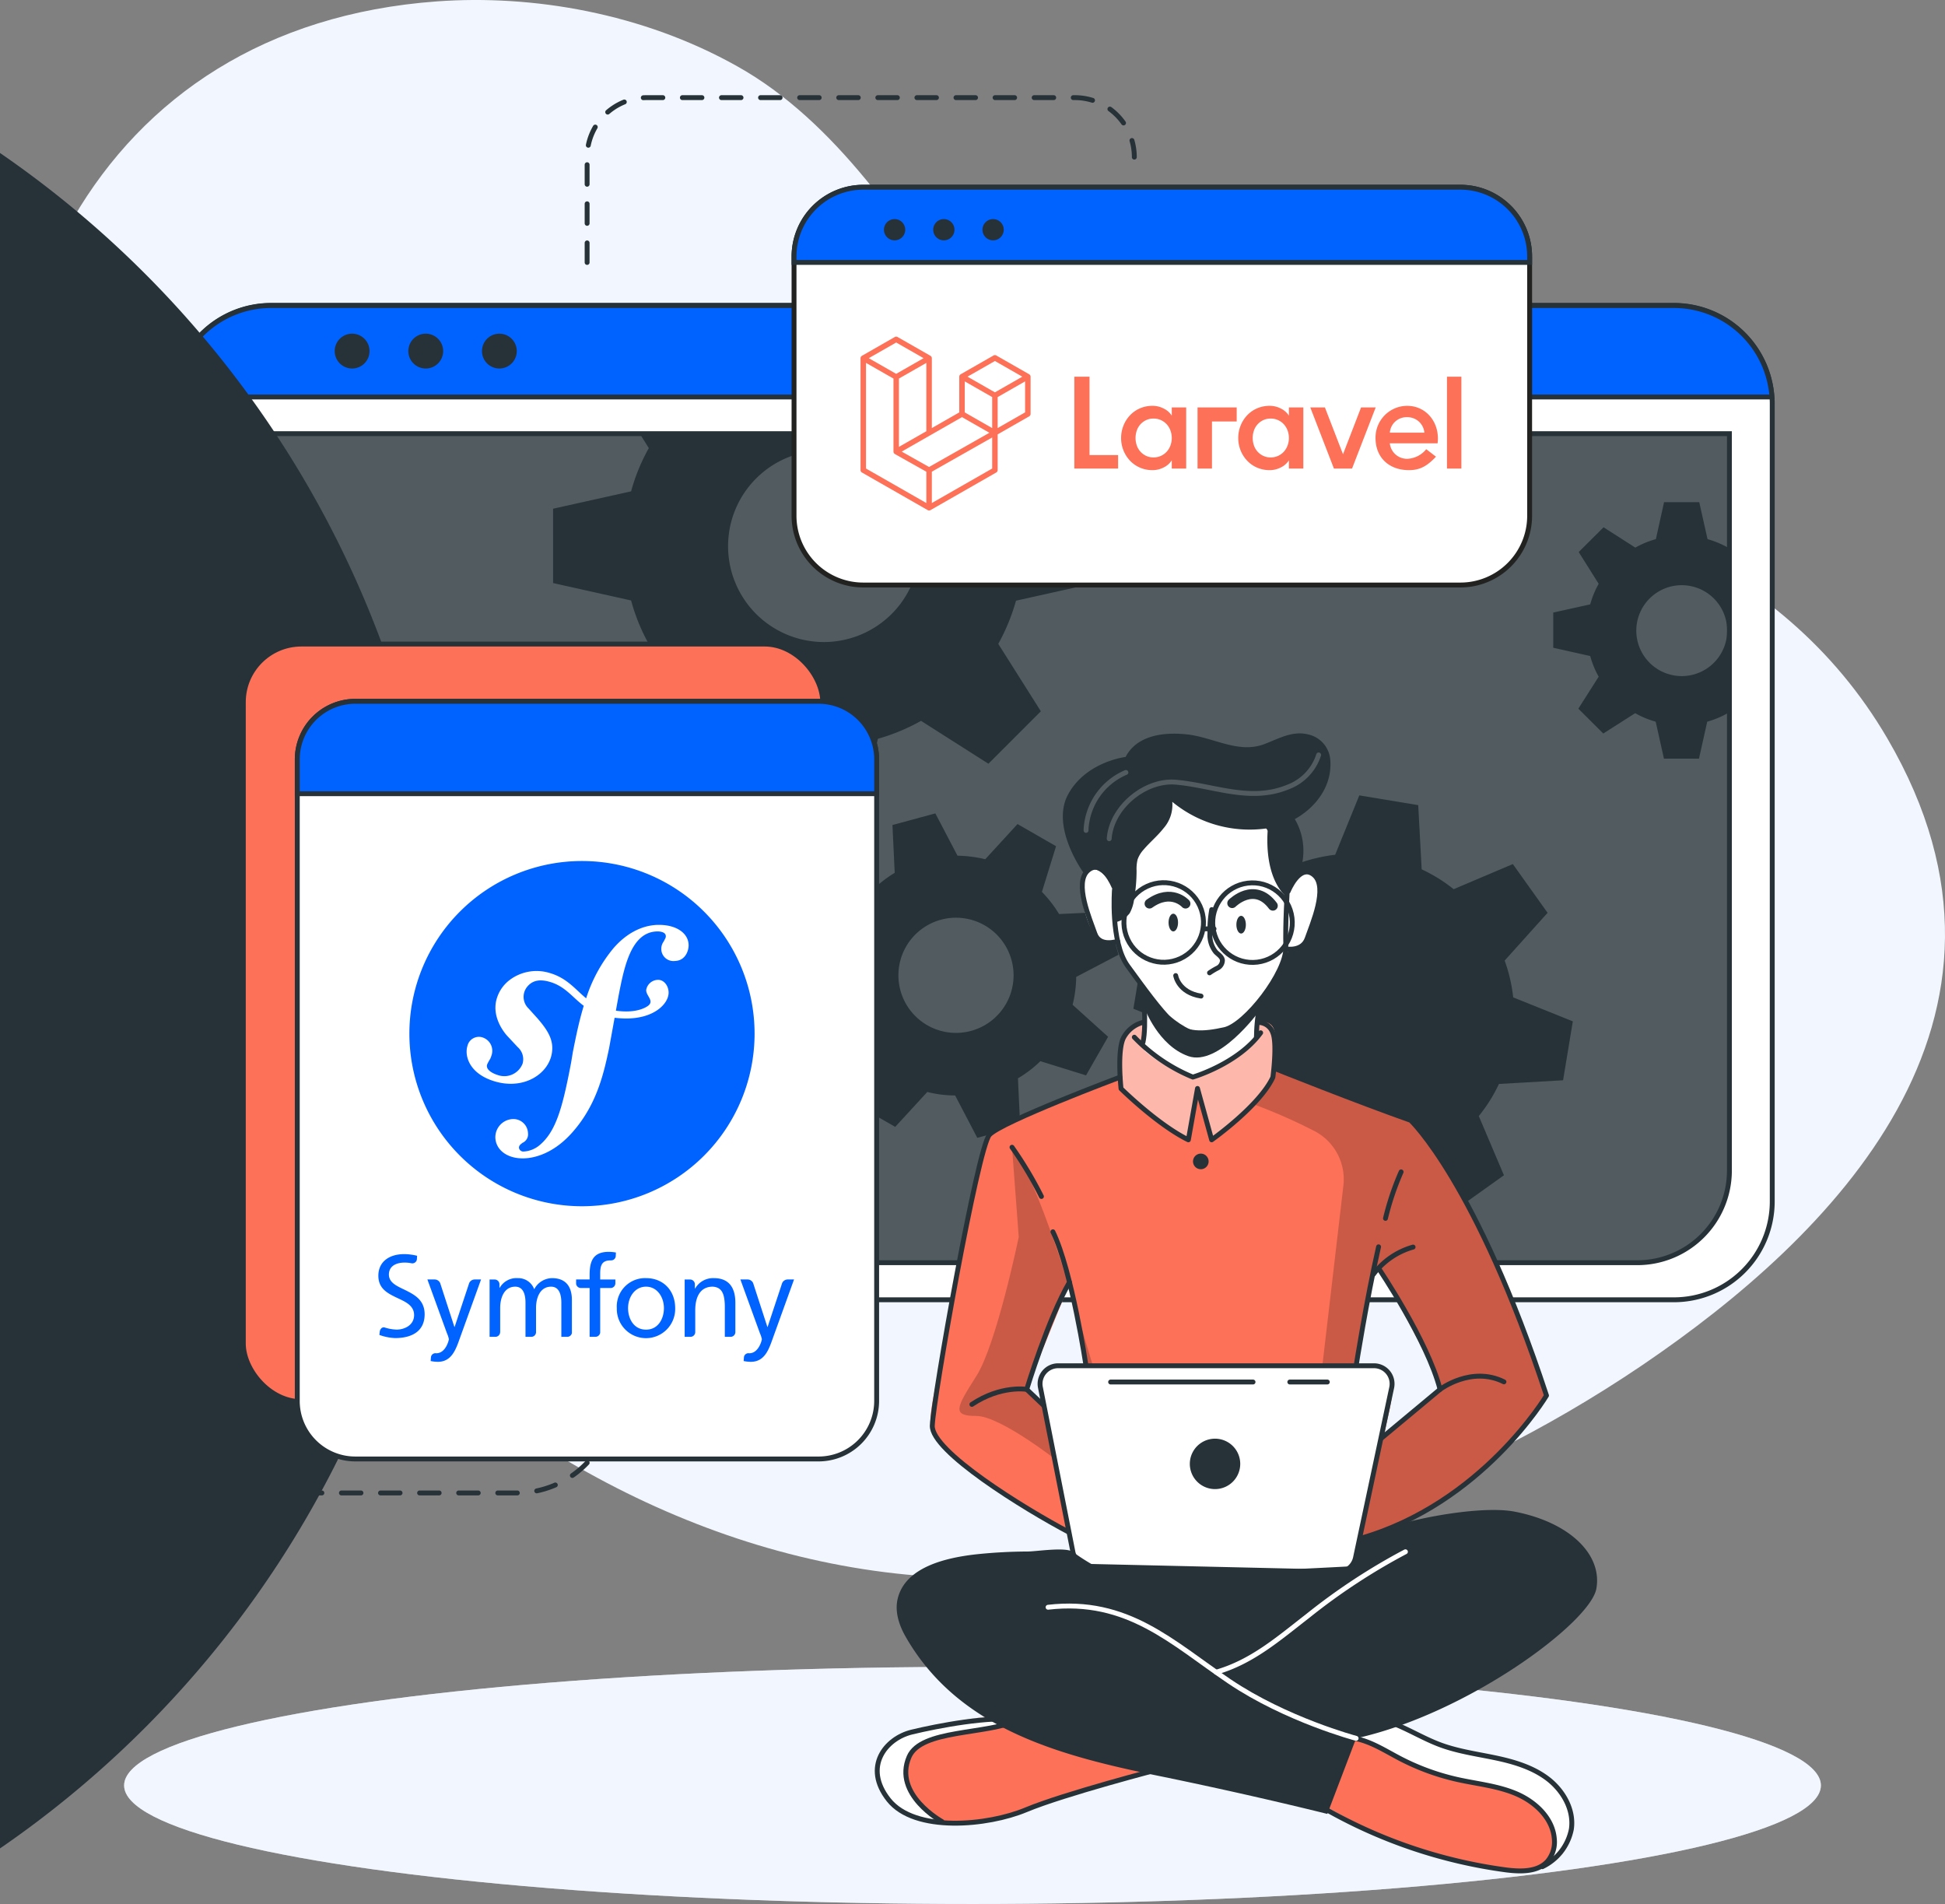 <svg xmlns="http://www.w3.org/2000/svg" xmlns:xlink="http://www.w3.org/1999/xlink" width="439.079" height="429.768" viewBox="0 0 439.079 429.768">
  <rect x="0" y="0" width="439.079" height="429.768" fill="#808080" stroke="none"/>
  <defs>
    <clipPath id="clip-path">
      <rect id="Rectangle_4456" data-name="Rectangle 4456" width="93.838" height="113.04" fill="none"/>
    </clipPath>
  </defs>
  <g id="Developer_activity-bro" data-name="Developer activity-bro" transform="translate(-30.46 -42.392)">
    <g id="freepik--background-simple--inject-386">
      <path id="Tracé_111405" data-name="Tracé 111405" d="M456.55,209.11c-48.74-83.48-180.95-53.75-207.95-94.35C234.77,94,219.3,69.87,196.86,57.34c-21.39-12-46.19-16.21-67.81-14.63C51.84,48.36,19.11,117.44,33.94,193.3,53.74,294.49,143.44,397.86,250,398.58c55.74.42,109-19.58,150.7-47.71l.93-.63C443.33,321.85,493.77,272.84,456.55,209.11Z" fill="#f2f7ff"/>
    </g>
    <g id="freepik--Lines--inject-386">
      <path id="Tracé_111407" data-name="Tracé 111407" d="M78.19,215.18H72.77a21.93,21.93,0,0,0-21.93,21.93V357.45a21.93,21.93,0,0,0,21.93,21.93h74.36a21.93,21.93,0,0,0,21.93-21.93h0" fill="none" stroke="#263238" stroke-linecap="round" stroke-linejoin="round" stroke-width="1.103" stroke-dasharray="4.412"/>
      <path id="Tracé_111408" data-name="Tracé 111408" d="M163,101.63V77.86a13.43,13.43,0,0,1,13.4-13.43h96.7a13.43,13.43,0,0,1,13.43,13.43h0" fill="none" stroke="#263238" stroke-linecap="round" stroke-linejoin="round" stroke-width="1.103" stroke-dasharray="4.412"/>
    </g>
    <g id="freepik--Shadow--inject-386">
      <ellipse id="Ellipse_379" data-name="Ellipse 379" cx="191.52" cy="26.76" rx="191.52" ry="26.76" transform="translate(58.48 418.64)" fill="#f2f7ff"/>
      <ellipse id="Ellipse_380" data-name="Ellipse 380" cx="191.52" cy="26.76" rx="191.52" ry="26.76" transform="translate(58.48 418.64)" fill="#f2f7ff" opacity="0.5"/>
    </g>
    <g id="freepik--Window--inject-386">
      <path id="Tracé_111409" data-name="Tracé 111409" d="M430.54,133.52V313.58a22.2,22.2,0,0,1-22.19,22.2H91.65a22.2,22.2,0,0,1-22.19-22.2V133.52a11.861,11.861,0,0,1,.07-1.56,22.18,22.18,0,0,1,22.12-20.64h316.7A22.18,22.18,0,0,1,430.47,132,14.911,14.911,0,0,1,430.54,133.52Z" fill="#fff" stroke="#263238" stroke-linecap="round" stroke-linejoin="round" stroke-width="1.103"/>
      <path id="Tracé_111410" data-name="Tracé 111410" d="M80.26,140.28H420.87V306.61a20.8,20.8,0,0,1-20.8,20.8h-299a20.8,20.8,0,0,1-20.8-20.8V140.28Z" fill="#263238"/>
      <path id="Tracé_111411" data-name="Tracé 111411" d="M420.88,140.28V306.61a20.69,20.69,0,0,1-20.57,20.8H100.83a20.69,20.69,0,0,1-20.57-20.8V140.28Z" fill="#fff" opacity="0.2"/>
      <path id="Tracé_111412" data-name="Tracé 111412" d="M430.47,132H69.53a22.18,22.18,0,0,1,22.12-20.64h316.7A22.18,22.18,0,0,1,430.47,132Z" fill="#0062ff" stroke="#263238" stroke-miterlimit="10" stroke-width="1.103"/>
      <path id="Tracé_111413" data-name="Tracé 111413" d="M113.88,121.64a3.93,3.93,0,1,1-3.93-3.93,3.93,3.93,0,0,1,3.93,3.93Z" fill="#263238"/>
      <path id="Tracé_111414" data-name="Tracé 111414" d="M130.5,121.64a3.93,3.93,0,1,1-3.93-3.93,3.93,3.93,0,0,1,3.93,3.93Z" fill="#263238"/>
      <circle id="Ellipse_381" data-name="Ellipse 381" cx="3.93" cy="3.93" r="3.93" transform="translate(139.26 117.71)" fill="#263238"/>
      <path id="Tracé_111415" data-name="Tracé 111415" d="M420.87,140.28V306.61a20.8,20.8,0,0,1-20.8,20.8h-299a20.8,20.8,0,0,1-20.4-16.756v-.064a21,21,0,0,1-.38-4V140.28Z" fill="none" stroke="#263238" stroke-miterlimit="10" stroke-width="1.103"/>
      <path id="Tracé_111416" data-name="Tracé 111416" d="M420.55,166a20.942,20.942,0,0,0-4.62-1.91l-1.87-8.35h-7.94l-1.85,8.35a20.25,20.25,0,0,0-4.64,1.91l-7.17-4.59L386.85,167l4.51,7.17a20.349,20.349,0,0,0-1.91,4.64l-8.35,1.85v7.94l8.35,1.87a20,20,0,0,0,1.91,4.66l-4.59,7.22,5.62,5.61,7.21-4.59a20.391,20.391,0,0,0,4.63,1.92l1.86,8.34H414l1.86-8.34a20.78,20.78,0,0,0,4.62-1.92l.37.24V165.8Zm-10.44,29a10.26,10.26,0,1,1,10.26-10.25A10.26,10.26,0,0,1,410.11,195Z" fill="#263238"/>
      <path id="Tracé_111417" data-name="Tracé 111417" d="M277.45,174.05V157.31l-17.6-3.91a45.511,45.511,0,0,0-4-9.77l2.13-3.35h-83.1l2.05,3.26a43,43,0,0,0-4,9.76l-17.61,3.92V174l17.61,3.93a43.65,43.65,0,0,0,4,9.84l-9.67,15.21,11.85,11.84,15.2-9.68a44.379,44.379,0,0,0,9.77,4.05L208,226.74h16.7l3.94-17.59a44.64,44.64,0,0,0,9.74-4.05l15.21,9.68,11.84-11.84-9.61-15.21a45.871,45.871,0,0,0,4-9.75Zm-61,13.26a21.63,21.63,0,1,1,21.63-21.63,21.63,21.63,0,0,1-21.63,21.63Z" fill="#263238"/>
      <path id="Tracé_111418" data-name="Tracé 111418" d="M166.38,289l.71-13.29-13.77-3.88a37.209,37.209,0,0,0-2.82-7.9l8.32-11.68-8.92-9.89-12.46,7a36.509,36.509,0,0,0-7.59-3.63l-2.38-14.12L114.19,231l-3.84,13.81a35,35,0,0,0-7.9,2.8L90.78,239.3l-9.91,8.91,7.06,12.47a35,35,0,0,0-3.64,7.58l-4,.66v18l2.92.82A34.6,34.6,0,0,0,86,295.65l-5.74,8.05.38,6.89v.06l5.93,6.57,12.48-7.05a34.661,34.661,0,0,0,7.61,3.67L109,327.4h0l.11.57,13.28.7.35-1.27h0l3.49-12.53a35.53,35.53,0,0,0,7.94-2.8l11.65,8.3,9.9-8.9-7-12.48a34.53,34.53,0,0,0,3.59-7.57Zm-35.27-20.75a232.216,232.216,0,1,0,0,.04Z" fill="#263238"/>
      <path id="Tracé_111419" data-name="Tracé 111419" d="M272.6,269.19a27.25,27.25,0,0,0,.81-6.29l9.55-5-2.64-9.69-10.78.5a27.271,27.271,0,0,0-3.87-5l3.19-10.31-8.7-5-7.28,7.94a28.8,28.8,0,0,0-6.27-.8l-5-9.55-9.68,2.63.51,10.79a27.24,27.24,0,0,0-5,3.87l-10.32-3.19-5,8.69,8,7.27a26,26,0,0,0-.79,6.27l-9.57,5L212.4,277l10.8-.51a25.391,25.391,0,0,0,3.85,5l-3.21,10.26,8.71,5,7.24-7.88a26.119,26.119,0,0,0,6.29.79l5,9.56,9.68-2.63-.43-9.22-.07-1.58a26.408,26.408,0,0,0,5.06-3.87l10.31,3.2,4.26-7.44.72-1.26Zm-22.87,5.88a13,13,0,1,1,9.1-15.9A13,13,0,0,1,249.73,275.07Z" fill="#263238"/>
      <path id="Tracé_111420" data-name="Tracé 111420" d="M383.32,286.23l2.2-13.3-13.46-5.41a35.268,35.268,0,0,0-1.93-8.3l9.69-10.79-7.84-11-13.36,5.67a35.38,35.38,0,0,0-7.22-4.48l-.78-14.49-13.3-2.2-5.45,13.4a37.151,37.151,0,0,0-8.27,1.95l-10.82-9.69-10.95,7.84,5.68,13.35a36.24,36.24,0,0,0-4.05,6.29c-.15.31-.31.62-.45.93l-14.48.8-2.21,13.28,2.18.88,11.28,4.55a35.18,35.18,0,0,0,1.93,8.26L292,294.63l7.85,11,13.35-5.7a35.06,35.06,0,0,0,7.21,4.52l.75,14.42,13.29,2.2,5.44-13.3a35.131,35.131,0,0,0,8.28-1.94l10.8,9.69,11-7.85-5.68-13.36a34.777,34.777,0,0,0,4.55-7.25Zm-37.3-.6a12.476,12.476,0,1,0-.02,0Z" fill="#263238"/>
    </g>
    <g id="freepik--Graphics--inject-386">
      <rect id="Rectangle_2507" data-name="Rectangle 2507" width="130.8" height="171.01" rx="13.11" transform="translate(85.39 187.77)" fill="#fc7157" stroke="#263238" stroke-miterlimit="10" stroke-width="1.103"/>
      <path id="Tracé_111421" data-name="Tracé 111421" d="M228.36,213.8V358.59a13.11,13.11,0,0,1-13.11,13.12H110.67a13.11,13.11,0,0,1-13.1-13.12V213.8a13.11,13.11,0,0,1,13.1-13.11H215.25a13.11,13.11,0,0,1,13.11,13.11Z" fill="#fff" stroke="#263238" stroke-linecap="round" stroke-linejoin="round" stroke-width="1.103"/>
      <path id="Tracé_111422" data-name="Tracé 111422" d="M228.36,213.8v7.75H97.57V213.8a13.11,13.11,0,0,1,13.1-13.11H215.25a13.11,13.11,0,0,1,13.11,13.11Z" fill="#0062ff" stroke="#263238" stroke-miterlimit="10" stroke-width="1.103"/>
      <path id="Tracé_111423" data-name="Tracé 111423" d="M375.77,100.29v58.52a15.63,15.63,0,0,1-15.64,15.63H225.35a15.63,15.63,0,0,1-15.64-15.63V100.29a15.65,15.65,0,0,1,15.64-15.64H360.13a15.64,15.64,0,0,1,15.64,15.64Z" fill="#fff" stroke="#222221" stroke-miterlimit="10" stroke-width="1.103"/>
      <path id="Tracé_111424" data-name="Tracé 111424" d="M375.77,100.29v1.34H209.71v-1.34a15.65,15.65,0,0,1,15.64-15.64H360.13a15.64,15.64,0,0,1,15.64,15.64Z" fill="#0062ff" stroke="#263238" stroke-miterlimit="10" stroke-width="1.103"/>
      <path id="Tracé_111425" data-name="Tracé 111425" d="M234.11,95.94a2.4,2.4,0,1,1,0-3.39A2.4,2.4,0,0,1,234.11,95.94Z" fill="#263238"/>
      <path id="Tracé_111426" data-name="Tracé 111426" d="M245.23,95.94a2.4,2.4,0,1,1,0-3.39A2.4,2.4,0,0,1,245.23,95.94Z" fill="#263238"/>
      <path id="Tracé_111427" data-name="Tracé 111427" d="M256.35,95.94a2.4,2.4,0,1,1,0-3.39A2.4,2.4,0,0,1,256.35,95.94Z" fill="#263238"/>
      <path id="Logo.min" d="M51.7,9.039V26.731h6.447v3.052h-9.88V9.039Zm18.564,8.8V15.974h3.253V29.782H70.264V27.915a4.47,4.47,0,0,1-1.866,1.63,5.477,5.477,0,0,1-2.432.592,7.116,7.116,0,0,1-2.9-.577,6.771,6.771,0,0,1-2.254-1.585,7.4,7.4,0,0,1-1.985-5.1,7.455,7.455,0,0,1,.523-2.771,7.331,7.331,0,0,1,1.462-2.325,6.777,6.777,0,0,1,2.254-1.586,7.1,7.1,0,0,1,2.9-.578,5.475,5.475,0,0,1,2.433.594,4.484,4.484,0,0,1,1.866,1.629Zm-.3,6.727a4.919,4.919,0,0,0,0-3.379,4.277,4.277,0,0,0-.835-1.392,4.044,4.044,0,0,0-1.3-.948,3.945,3.945,0,0,0-1.687-.355,3.842,3.842,0,0,0-1.672.355,4.023,4.023,0,0,0-2.1,2.341,5.169,5.169,0,0,0,0,3.378,4.021,4.021,0,0,0,2.1,2.342,3.831,3.831,0,0,0,1.672.355,3.943,3.943,0,0,0,1.687-.355,4.035,4.035,0,0,0,1.3-.948A4.273,4.273,0,0,0,69.966,24.566Zm6.119,5.215V15.973H84.92v3.178H79.338V29.782ZM96.709,17.84V15.974h3.253V29.782H96.708V27.915a4.475,4.475,0,0,1-1.866,1.63,5.477,5.477,0,0,1-2.432.592,7.114,7.114,0,0,1-2.9-.577,6.771,6.771,0,0,1-2.254-1.585,7.4,7.4,0,0,1-1.985-5.1,7.44,7.44,0,0,1,.523-2.771,7.331,7.331,0,0,1,1.462-2.325,6.777,6.777,0,0,1,2.254-1.586,7.1,7.1,0,0,1,2.9-.578,5.475,5.475,0,0,1,2.433.594,4.488,4.488,0,0,1,1.866,1.629Zm-.3,6.727a4.931,4.931,0,0,0,0-3.379,4.277,4.277,0,0,0-.836-1.392,4.044,4.044,0,0,0-1.3-.948,3.939,3.939,0,0,0-1.686-.355,3.842,3.842,0,0,0-1.672.355,4.028,4.028,0,0,0-2.1,2.341,5.168,5.168,0,0,0,0,3.378,4.026,4.026,0,0,0,2.1,2.342,3.831,3.831,0,0,0,1.672.355,3.937,3.937,0,0,0,1.686-.355,4.035,4.035,0,0,0,1.3-.948,4.274,4.274,0,0,0,.836-1.393ZM113,15.973h3.3l-5.34,13.809h-4.088l-5.34-13.809h3.3l4.089,10.574Zm10.39-.355c4.43,0,7.451,3.9,6.883,8.459H119.485a3.9,3.9,0,0,0,4.088,3.494,5.811,5.811,0,0,0,4.134-2.163l2.2,1.688c-1.965,2.083-3.574,3.04-6.093,3.04-4.5,0-7.553-2.828-7.553-7.26A7.172,7.172,0,0,1,123.394,15.618Zm-3.9,6.059h7.8a3.828,3.828,0,0,0-3.921-3.494A3.772,3.772,0,0,0,119.494,21.678Zm12.9,8.1V9.039h3.254V29.782ZM38.368,8.877a.617.617,0,0,1,.022.16v8.422a.614.614,0,0,1-.311.533l-7.119,4.07v8.067a.614.614,0,0,1-.311.532l-14.86,8.5a.625.625,0,0,1-.108.045c-.015,0-.028.013-.042.017a.626.626,0,0,1-.318,0c-.017,0-.032-.014-.049-.02a.553.553,0,0,1-.1-.042L.31,30.663A.614.614,0,0,1,0,30.129V4.862A.617.617,0,0,1,.022,4.7.518.518,0,0,1,.043,4.65a.7.7,0,0,1,.04-.1A.588.588,0,0,1,.125,4.5.643.643,0,0,1,.18,4.428a.6.6,0,0,1,.061-.046A.654.654,0,0,1,.309,4.33h0L7.741.082a.625.625,0,0,1,.617,0l7.431,4.247h0c.025.015.045.035.068.052a.592.592,0,0,1,.06.046.711.711,0,0,1,.056.072.577.577,0,0,1,.042.055.7.7,0,0,1,.04.1c.006.017.016.033.022.052a.617.617,0,0,1,.021.16V20.644l6.193-3.54V9.037a.617.617,0,0,1,.021-.16c.005-.019.015-.034.022-.052a.608.608,0,0,1,.039-.1.485.485,0,0,1,.042-.054.572.572,0,0,1,.056-.072.592.592,0,0,1,.06-.046A.557.557,0,0,1,22.6,8.5h0l7.431-4.247a.623.623,0,0,1,.618,0L38.079,8.5h0a.817.817,0,0,1,.069.052c.019.015.042.029.06.046a.609.609,0,0,1,.055.072.577.577,0,0,1,.042.055.611.611,0,0,1,.04.1.43.43,0,0,1,.022.052ZM37.151,17.1v-7l-2.6,1.486L30.96,13.64v7l6.191-3.54Zm-7.43,12.67V22.765l-3.534,2L16.1,30.485v7.074l13.623-7.787ZM1.238,5.925V29.774L14.86,37.561V30.488l-7.116-4,0,0h0a.6.6,0,0,1-.066-.051.7.7,0,0,1-.059-.045l0,0a.588.588,0,0,1-.051-.065.559.559,0,0,1-.046-.059v0a.492.492,0,0,1-.032-.077.418.418,0,0,1-.029-.069h0a.592.592,0,0,1-.013-.09.682.682,0,0,1-.009-.069V9.464L3.84,7.412Zm6.811-4.6L1.86,4.863,8.049,8.4l6.19-3.538L8.049,1.324Zm3.22,22.08,3.591-2.052V5.925l-2.6,1.486L8.668,9.465V24.89ZM30.34,5.5l-6.19,3.537,6.19,3.538,6.189-3.538L30.34,5.5Zm-.619,8.14-3.592-2.053-2.6-1.486v7l3.591,2.053,2.6,1.486v-7ZM15.479,29.422l9.079-5.146L29.1,21.7,22.91,18.169,15.789,22.24,9.3,25.95Z" transform="translate(224.721 118.377)" fill="#fc7157" fill-rule="evenodd"/>
      <g id="Groupe_2995" data-name="Groupe 2995" transform="translate(115.871 236.74)">
        <g id="Groupe_2994" data-name="Groupe 2994" transform="translate(0.001)" clip-path="url(#clip-path)">
          <path id="Tracé_123862" data-name="Tracé 123862" d="M88.01,38.962A38.963,38.963,0,1,1,49.045,0,38.965,38.965,0,0,1,88.01,38.962" transform="translate(-3.078 0)" fill="#0062ff"/>
          <path id="Tracé_123863" data-name="Tracé 123863" d="M71.76,20.747c-3.958.135-7.413,2.32-9.986,5.336a33.666,33.666,0,0,0-6.108,11.24c-2.441-2-4.323-4.593-8.243-5.72a10.074,10.074,0,0,0-9.133,1.667A8.185,8.185,0,0,0,35.5,37.341c-1.176,3.82,1.235,7.222,2.33,8.442l2.395,2.565a3.634,3.634,0,0,1,1.1,3.7A4.419,4.419,0,0,1,35.7,54.636c-1.13-.347-2.753-1.188-2.39-2.371A10.343,10.343,0,0,1,34,51a5.886,5.886,0,0,0,.3-.792,3.168,3.168,0,0,0-1.786-3.969,2.657,2.657,0,0,0-3.649,1.845c-.679,2.205.377,6.207,6.03,7.949,6.624,2.039,12.226-1.569,13.021-6.271.5-2.946-.83-5.136-3.266-7.949l-1.986-2.2a3.621,3.621,0,0,1-.371-4.823c1.05-1.328,2.546-1.894,5-1.228,3.578.971,5.171,3.452,7.831,5.454-1.1,3.6-1.815,7.219-2.464,10.462l-.4,2.419c-1.9,9.97-3.353,15.448-7.125,18.591A6.114,6.114,0,0,1,41.649,71.9a1,1,0,0,1-1.15-.824c-.019-.6.488-.878.825-1.148a2.088,2.088,0,0,0,1.214-2.193,3.305,3.305,0,0,0-3.551-3.154,4.116,4.116,0,0,0-3.819,4.176c.091,2.756,2.659,4.82,6.531,4.69,2.069-.07,6.693-.912,11.246-6.326,5.3-6.208,6.786-13.323,7.9-18.53l1.246-6.876c.689.083,1.43.139,2.235.158,6.6.14,9.9-3.279,9.954-5.767.034-1.506-.987-2.989-2.417-2.953a2.753,2.753,0,0,0-2.613,2.123c-.3,1.386,2.1,2.639.222,3.858-1.334.863-3.725,1.47-7.093.978l.612-3.385c1.25-6.418,2.791-14.312,8.639-14.5.428-.02,1.986.019,2.022,1.051.009.342-.076.433-.479,1.22a2.784,2.784,0,0,0-.545,1.74,2.743,2.743,0,0,0,3.106,2.652c2.412-.081,3.1-2.429,3.065-3.636-.1-2.837-3.089-4.63-7.043-4.5" transform="translate(-8.756 -6.331)" fill="#fff"/>
          <path id="Tracé_123864" data-name="Tracé 123864" d="M84.085,135.517c3.935,0,6.576,2.844,6.576,6.778a6.591,6.591,0,1,1-13.177,0,6.392,6.392,0,0,1,6.6-6.778m0,11.629c2.792,0,4.036-2.539,4.036-4.851,0-2.461-1.5-4.849-4.036-4.849-2.563,0-4.061,2.387-4.061,4.849,0,2.312,1.243,4.851,4.061,4.851" transform="translate(-23.652 -41.367)" fill="#0062ff"/>
          <path id="Tracé_123865" data-name="Tracé 123865" d="M73.121,134.116v-.9H69.693v-1.23c0-1.752.254-3.074,2.31-3.074.039,0,.079,0,.118,0,0,0,0-.006.009-.006a1.032,1.032,0,0,0,1.076-.993l.042-.782a9.7,9.7,0,0,0-1.6-.154c-3.528,0-4.341,2.057-4.341,5.207v1.027H64.26v1.005a1.08,1.08,0,0,0,1.068.923l.008,0h1.972v11.019h1.319a1.081,1.081,0,0,0,1.066-.935V135.146H72.08a1.078,1.078,0,0,0,1.041-1.03" transform="translate(-19.615 -38.761)" fill="#0062ff"/>
          <path id="Tracé_123866" data-name="Tracé 123866" d="M26.582,135.954s-.007,0-.013,0a1.381,1.381,0,0,0-1.2.813l-3.285,9.9h-.051l-3.212-9.895a1.379,1.379,0,0,0-1.205-.818s-.007,0-.013,0H15.938L20.33,148.04a7.139,7.139,0,0,1,.458,1.371c0,.254-.711,3.2-2.845,3.2-.053,0-.106-.006-.158-.01a1.006,1.006,0,0,0-1.047.935l-.065.826a7.869,7.869,0,0,0,1.626.178c3.147,0,4.087-2.87,4.976-5.357l4.774-13.229Z" transform="translate(-4.865 -41.5)" fill="#0062ff"/>
          <path id="Tracé_123867" data-name="Tracé 123867" d="M6.545,136.07c-1.972-1.008-4.128-1.694-4.166-3.722.006-2.157,1.986-2.722,3.513-2.719h.016a7.667,7.667,0,0,1,1.71.179c.008,0,.006-.008.014-.008a1.029,1.029,0,0,0,1.071-.927l.044-.783a12.6,12.6,0,0,0-2.955-.374c-3.319.02-5.782,1.69-5.79,4.875,0,2.786,1.882,3.865,3.9,4.843,1.981.951,4.149,1.738,4.168,4.036-.012,2.4-2.325,3.283-3.92,3.286a9.821,9.821,0,0,1-2.8-.505c-.534-.088-.973.384-1.042,1.009l-.072.7a11.807,11.807,0,0,0,3.584.709h.015c3.716-.027,6.6-1.509,6.616-5.357-.006-2.97-1.9-4.216-3.905-5.238" transform="translate(0 -38.985)" fill="#0062ff"/>
          <path id="Tracé_123868" data-name="Tracé 123868" d="M53.675,148.77h0a1.081,1.081,0,0,0,1.054-.844v-7.456c0-2.819-1.192-4.951-4.5-4.951a4.616,4.616,0,0,0-4.01,2.514,3.826,3.826,0,0,0-3.681-2.514,4.371,4.371,0,0,0-4.112,2.183h-.052v-.8a1.084,1.084,0,0,0-1.082-1.072s-.007,0-.01,0H36.147V148.77h1.3a1.082,1.082,0,0,0,1.083-1.082.083.083,0,0,1,.009-.033v-5.408c0-2.412.964-4.8,3.4-4.8,1.929,0,2.312,2.006,2.312,3.606v7.718H45.56a1.077,1.077,0,0,0,1.072-.984v-5.539c0-2.412.965-4.8,3.4-4.8,1.929,0,2.311,2.006,2.311,3.606v7.718Z" transform="translate(-11.034 -41.367)" fill="#0062ff"/>
          <path id="Tracé_123869" data-name="Tracé 123869" d="M109.9,148.77h0a1.08,1.08,0,0,0,1.078-1.032v-6.658c0-3.478-1.5-5.561-4.851-5.561a4.654,4.654,0,0,0-4.239,2.362h-.051v-.967l0,0a1.083,1.083,0,0,0-1.081-1.085c-.006,0-.008,0-.013,0H99.533V148.77h1.315a1.08,1.08,0,0,0,1.073-1v-4.995c0-3.147,1.22-5.331,3.935-5.331,2.083.128,2.741,1.6,2.741,4.621v6.7Z" transform="translate(-30.383 -41.367)" fill="#0062ff"/>
          <path id="Tracé_123870" data-name="Tracé 123870" d="M128.277,135.954s-.006,0-.013,0a1.381,1.381,0,0,0-1.2.813l-3.283,9.9h-.053l-3.212-9.895a1.381,1.381,0,0,0-1.206-.818s-.007,0-.011,0h-1.663l4.392,12.086a7.247,7.247,0,0,1,.459,1.371c0,.254-.712,3.2-2.846,3.2-.053,0-.106-.006-.158-.01a1.007,1.007,0,0,0-1.046.935l-.064.826a7.864,7.864,0,0,0,1.624.178c3.149,0,4.089-2.87,4.977-5.357l4.774-13.229Z" transform="translate(-35.908 -41.5)" fill="#0062ff"/>
        </g>
      </g>
    </g>
    <g id="freepik--Character--inject-386">
      <path id="Tracé_111430" data-name="Tracé 111430" d="M296.86,440.47s-29,8.31-33.05,9.75c-3.68,1.3-13.66,4.8-21.15,3.71a15.894,15.894,0,0,1-2.14-.46c-7.59-2.26-11-4.37-12-9.14s2.78-8.29,6.42-10.54,23.38-4.6,23.38-4.6l4.77,1.4h0Z" fill="#fc7157"/>
      <path id="Tracé_111431" data-name="Tracé 111431" d="M242.66,453.93a15.894,15.894,0,0,1-2.14-.46c-7.59-2.26-11-4.37-12-9.14s2.78-8.29,6.42-10.54,23.38-4.6,23.38-4.6l4.77,1.4c-4.32,2-20.4,3.09-23.91,5.11s-5.2,5.82-3.13,11C237.16,449.4,240.12,452.05,242.66,453.93Z" fill="#fff"/>
      <path id="Tracé_111432" data-name="Tracé 111432" d="M292.5,441.65s-21.78,5.64-30.42,9.25-25.11,5.19-31-2.25-.68-13.86,5.19-15.29,17.74-3.68,24.22-2.77" fill="none" stroke="#263238" stroke-linecap="round" stroke-linejoin="round" stroke-width="1.103"/>
      <path id="Tracé_111433" data-name="Tracé 111433" d="M243.09,453.54s-11.08-6.08-7.4-14.6c2.72-6.28,17.5-4.92,24.82-8.35" fill="none" stroke="#263238" stroke-linecap="round" stroke-linejoin="round" stroke-width="1.103"/>
      <path id="Tracé_111434" data-name="Tracé 111434" d="M385.19,455.28c-.3,3-1.35,5.81-4.35,7.58-2,1.18-4.84,1.88-8.91,1.84-10.17-.13-29.29-7.4-29.29-7.4l-17.9-9.9,9.31-14.73,2.55-4,6.58,1.48s5.45,3.09,10.93,5.55,18.79,3,23.48,6.77S385.7,450.34,385.19,455.28Z" fill="#fc7157"/>
      <path id="Tracé_111435" data-name="Tracé 111435" d="M385.19,455.28c-.3,3-1.35,5.81-4.35,7.58a13.39,13.39,0,0,0-.5-8.94c-2-4.49-8.51-8.45-17.07-9.11s-15.11-4.66-18.54-6.45c-2.68-1.39-8.33-4.43-10.68-5.69l2.55-4,6.58,1.48s5.45,3.09,10.93,5.55,18.79,3,23.48,6.77S385.7,450.34,385.19,455.28Z" fill="#fff"/>
      <path id="Tracé_111436" data-name="Tracé 111436" d="M328.71,450.18a112.86,112.86,0,0,0,41.9,14.31c3.26.39,7.05.45,9.23-2a6.82,6.82,0,0,0,1.5-5.11c-.39-4.6-4.26-8.24-8.5-10.07s-8.91-2.25-13.42-3.26a53.381,53.381,0,0,1-12.9-4.72c-3.24-1.69-6.37-3.74-9.94-4.5s-7.82.16-9.73,3.28" fill="none" stroke="#263238" stroke-linecap="round" stroke-linejoin="round" stroke-width="1.103"/>
      <path id="Tracé_111437" data-name="Tracé 111437" d="M378.64,463.74a11.92,11.92,0,0,0,6.55-8.46c.65-4.33-1.82-8.69-5.29-11.35s-7.82-3.92-12.11-4.81S359.11,437.63,355,436c-6.27-2.46-12.46-7.3-19-5.57" fill="none" stroke="#263238" stroke-linecap="round" stroke-linejoin="round" stroke-width="1.103"/>
      <path id="Tracé_111438" data-name="Tracé 111438" d="M348.91,295.26l-30.29-11.52-.38-.15s.11-.8.2-2c.19-2.42.29-6.36-.85-7.69-1.69-2-6.47-.32-11.14-2.46s-13.3,1.69-13.3,1.69-6.24-1.15-9,3.35c-1.4,3.63-.92,9-.92,9l-.57.2c-3.61,1.35-23.25,8.74-27.4,11.71-4.59,3.25-9.67,36.62-11.3,46.42s-4.53,18.63-3.06,22,22.57,19.62,34.71,23.81,55.19,3,55.19,3,.7-.19,1.95-.59c7.28-2.34,33.11-12,46.82-34.68C379.59,357.39,366.31,313.86,348.91,295.26Zm-81.84,56.13c-2.23,1.58-1,7.7-1,7.7l-3.79-3.34,9.52-23.41,4.06,18S269.3,349.82,267.07,351.39Zm76.16,14.87c-1.05.54,3-10.71,1.08-13.26s-7.71-2.31-7.71-2.31l.49-3.07,3.43-17.6,1.14-1.35s11.78,20.19,13.89,27.31C355.55,356,342.71,366.26,343.23,366.26Z" fill="#fc7157"/>
      <path id="Tracé_111439" data-name="Tracé 111439" d="M291.72,222.25l-15.64,16.6s-2.15,1.91-1.3,6.72,2.85,9,4.36,9.28a21.371,21.371,0,0,0,3.62.32s3.35,7.26,5.73,10.11c0,0,.82,11.21.38,14.32,0,0,5.62,4.91,10.91,5.53s13.46-7.48,13.46-7.48l2-9.92s4.8-7.28,5.12-9.22,2.52-1.44,3.6-2.4,3.57-5.23,4-9.27.44-8.68-4.25-7.32c-4.07-1.09-1.52-9.69-1.52-9.69l-7.15-6.3Z" fill="#fff"/>
      <path id="Tracé_111440" data-name="Tracé 111440" d="M318.62,283.74a17.688,17.688,0,0,1-.81,1.81c-2.58,4.86-13.82,14.13-13.82,14.13l-3.4-10.45-1.86,10.45c-3.75-1.64-15.19-11.55-15.19-11.55s-.39-.93-.86-2.38l.57-.2s-.48-5.41.92-9c2.74-4.5,9-3.35,9-3.35s8.63-3.83,13.3-1.69,9.45.48,11.14,2.46.65,9.66.65,9.66Z" fill="#fff" opacity="0.5"/>
      <path id="Tracé_111441" data-name="Tracé 111441" d="M348.91,295.26l-30.29-11.52-.38-.15s.11-.8.2-2l-.63,3.93-4.48,6.08a123.994,123.994,0,0,1,14,6.16,12.28,12.28,0,0,1,6.4,12.24l-5.58,47.75-2.29,27.11,6.91,7.17c7.28-2.34,33.11-12,46.82-34.68C379.59,357.39,366.31,313.86,348.91,295.26Zm-5.68,71c-1.05.54,3-10.71,1.08-13.26s-7.71-2.31-7.71-2.31l.49-3.07,3.43-17.6,1.14-1.35s11.78,20.19,13.89,27.31C355.55,356,342.71,366.26,343.23,366.26Z" opacity="0.2"/>
      <path id="Tracé_111442" data-name="Tracé 111442" d="M277.87,353l-4.71-15.74s-8.45-28.81-14.24-35.91l1.52,20.26s-5,24.2-9.57,31.39-5.59,9,0,9,19.2,10.84,19.2,10.84l-1.05-9ZM266,359.09l-3.79-3.34,9.52-23.41,4.06,18s-6.52-.49-8.75,1.08S266,359.09,266,359.09Z" opacity="0.2"/>
      <path id="Tracé_111443" data-name="Tracé 111443" d="M288.49,265.28s.86,8.49,0,12.37" fill="none" stroke="#263238" stroke-linecap="round" stroke-linejoin="round" stroke-width="1.103"/>
      <path id="Tracé_111444" data-name="Tracé 111444" d="M314.11,276.51a36.532,36.532,0,0,1,.94-8.11" fill="none" stroke="#263238" stroke-linecap="round" stroke-linejoin="round" stroke-width="1.103"/>
      <path id="Tracé_111445" data-name="Tracé 111445" d="M316.38,228.58s5.14,6.45,4.87,11.33-.65,10.66-.52,16.32-9.09,17.52-13.83,18.57-8.82,1.32-11.85-1.71-6.06-7.24-10-12.64-3-17.25-3-17.25" fill="none" stroke="#263238" stroke-linecap="round" stroke-linejoin="round" stroke-width="1.103"/>
      <path id="Tracé_111446" data-name="Tracé 111446" d="M304,247.71a26.821,26.821,0,0,0-.4,5.37,6.05,6.05,0,0,0,1.32,4.2c.57.58,1.39,1.05,1.5,1.85a2,2,0,0,1-1.06,1.75,15.558,15.558,0,0,0-1.85,1.1" fill="none" stroke="#263238" stroke-linecap="round" stroke-linejoin="round" stroke-width="1.103"/>
      <path id="Tracé_111447" data-name="Tracé 111447" d="M295.87,262.6s.59,3.83,5.72,4.63" fill="none" stroke="#263238" stroke-linecap="round" stroke-linejoin="round" stroke-width="1.103"/>
      <path id="Tracé_111448" data-name="Tracé 111448" d="M296.4,250.63c0,1.11-.48,2-1.07,2s-1.07-.89-1.07-2,.48-2,1.07-2S296.4,249.53,296.4,250.63Z" fill="#263238"/>
      <path id="Tracé_111449" data-name="Tracé 111449" d="M311.71,251.11c0,1.11-.48,2-1.07,2s-1.07-.9-1.07-2,.48-2,1.07-2S311.71,250,311.71,251.11Z" fill="#263238"/>
      <path id="Tracé_111450" data-name="Tracé 111450" d="M308.62,246.26s5-5,9.19.58" fill="none" stroke="#263238" stroke-linecap="round" stroke-linejoin="round" stroke-width="2.206"/>
      <path id="Tracé_111451" data-name="Tracé 111451" d="M298.09,246.36s-3.16-3.54-8.14,0" fill="none" stroke="#263238" stroke-linecap="round" stroke-linejoin="round" stroke-width="2.206"/>
      <path id="Tracé_111452" data-name="Tracé 111452" d="M288.87,270s3.05,8.4,9.86,10.79,15.85-10,15.85-10l-.47-1.61s-5.93,7.7-12.52,6.39-13.1-10.25-13.1-10.25Z" fill="#263238"/>
      <path id="Tracé_111453" data-name="Tracé 111453" d="M282.76,254.85s-4.06,1.43-5.14-1.73-4.78-11.49-1.54-14.27,5.84,3.67,5.84,3.67" fill="none" stroke="#263238" stroke-linecap="round" stroke-linejoin="round" stroke-width="1.103"/>
      <path id="Tracé_111454" data-name="Tracé 111454" d="M320.72,256.57s3.77.76,4.85-2.4,4.78-11.49,1.54-14.27-5.84,3.67-5.84,3.67" fill="none" stroke="#263238" stroke-linecap="round" stroke-linejoin="round" stroke-width="1.103"/>
      <path id="Tracé_111455" data-name="Tracé 111455" d="M281.92,250.63a5.62,5.62,0,0,0,3.56-2.1,8.74,8.74,0,0,0,1-3.19,37.59,37.59,0,0,0,.56-6.44,8.809,8.809,0,0,1,.23-2.51,6.6,6.6,0,0,1,1.36-2.23c1.41-1.66,3.12-3.06,4.47-4.78a8,8,0,0,0,2-6,27.45,27.45,0,0,0,22.47,5.81c7.15-1.4,14-7.67,13.17-15.55a6.37,6.37,0,0,0-5-5.48c-3.53-.88-6.7,1-9.9,2.21-5.83,2.2-11.54-1.58-17.43-2.21-5-.55-11.23.08-13.85,5.09,0,0-9,1.06-13,8.5s3.57,17.73,3.57,17.73,3-3.68,6.93,3.76Z" fill="#263238"/>
      <path id="Tracé_111456" data-name="Tracé 111456" d="M317,226.68s-2.34,12.2,3.77,18.11c0,0,1.34-3.67,2.69-4.57a14.13,14.13,0,0,0-1.07-13.54C317.87,219.58,317,226.68,317,226.68Z" fill="#263238"/>
      <path id="Tracé_111457" data-name="Tracé 111457" d="M328.14,212.8a11.49,11.49,0,0,1-7,7.27c-8.48,3.46-16.71-.37-25.21-1.12-6.93-.62-14.58,5.64-15.07,12.76" fill="none" stroke="#fff" stroke-linecap="round" stroke-linejoin="round" stroke-width="1.103" opacity="0.2"/>
      <path id="Tracé_111458" data-name="Tracé 111458" d="M275.63,229.83a14.81,14.81,0,0,1,9-13.08" fill="none" stroke="#fff" stroke-linecap="round" stroke-linejoin="round" stroke-width="1.103" opacity="0.2"/>
      <path id="Tracé_111459" data-name="Tracé 111459" d="M286.53,276.51a38.71,38.71,0,0,0,13.21,9s10.15-2.95,15.31-10" fill="none" stroke="#263238" stroke-linecap="round" stroke-linejoin="round" stroke-width="1.103"/>
      <circle id="Ellipse_382" data-name="Ellipse 382" cx="8.98" cy="8.98" r="8.98" transform="matrix(0.909, -0.417, 0.417, 0.909, 281.255, 246.192)" fill="none" stroke="#263238" stroke-linecap="round" stroke-linejoin="round" stroke-width="1.103"/>
      <circle id="Ellipse_383" data-name="Ellipse 383" cx="8.98" cy="8.98" r="8.98" transform="translate(303.203 242.832) rotate(-7)" fill="none" stroke="#263238" stroke-linecap="round" stroke-linejoin="round" stroke-width="1.103"/>
      <path id="Tracé_111460" data-name="Tracé 111460" d="M288.49,273.16a7,7,0,0,0-4.33,3.35c-1.59,2.8-.63,11.61-.63,11.61s8.21,8.12,15.2,11.55l2.06-11.59,3.2,11.59s10.82-7.65,13.82-14.12c0,0,1-7.55,0-10a3.47,3.47,0,0,0-3.23-2.37" fill="none" stroke="#263238" stroke-linecap="round" stroke-linejoin="round" stroke-width="1.103"/>
      <path id="Tracé_111461" data-name="Tracé 111461" d="M275.63,350.7s-3.21-21.5-7.48-30.27" fill="none" stroke="#263238" stroke-linecap="round" stroke-linejoin="round" stroke-width="1.103"/>
      <path id="Tracé_111462" data-name="Tracé 111462" d="M258.92,301.35a87,87,0,0,1,6.64,11.11" fill="none" stroke="#263238" stroke-linecap="round" stroke-linejoin="round" stroke-width="1.103"/>
      <path id="Tracé_111463" data-name="Tracé 111463" d="M343.23,317.4a62.1,62.1,0,0,1,3.53-10.49" fill="none" stroke="#263238" stroke-linecap="round" stroke-linejoin="round" stroke-width="1.103"/>
      <path id="Tracé_111464" data-name="Tracé 111464" d="M336.6,350.7s2.31-14.74,5.07-26.88" fill="none" stroke="#263238" stroke-linecap="round" stroke-linejoin="round" stroke-width="1.103"/>
      <path id="Tracé_111465" data-name="Tracé 111465" d="M340.52,330a17,17,0,0,1,8.94-6.12" fill="none" stroke="#263238" stroke-linecap="round" stroke-linejoin="round" stroke-width="1.103"/>
      <path id="Tracé_111466" data-name="Tracé 111466" d="M318.25,283.59s18.63,7.45,30.66,11.68c0,0,14.8,13.91,30.67,62.12,0,0-14.54,24.46-42.2,32.3" fill="none" stroke="#263238" stroke-linecap="round" stroke-linejoin="round" stroke-width="1.103"/>
      <path id="Tracé_111467" data-name="Tracé 111467" d="M342.18,367.13,355.55,356s7.07-5.37,14.42-1.7" fill="none" stroke="#263238" stroke-linecap="round" stroke-linejoin="round" stroke-width="1.103"/>
      <path id="Tracé_111468" data-name="Tracé 111468" d="M341.67,328.67S352.72,345,355.55,356" fill="none" stroke="#263238" stroke-linecap="round" stroke-linejoin="round" stroke-width="1.103"/>
      <path id="Tracé_111469" data-name="Tracé 111469" d="M266.15,359.71,262.24,356s-5.8-1-12.38,3.39" fill="none" stroke="#263238" stroke-linecap="round" stroke-linejoin="round" stroke-width="1.103"/>
      <path id="Tracé_111470" data-name="Tracé 111470" d="M262.24,356s4.86-16,9.65-24.19" fill="none" stroke="#263238" stroke-linecap="round" stroke-linejoin="round" stroke-width="1.103"/>
      <path id="Tracé_111471" data-name="Tracé 111471" d="M283.25,285.55s-26.81,10.06-29.44,13-12.62,59.19-12.89,65.63c-.23,5.76,20.65,18.69,31,24.14" fill="none" stroke="#263238" stroke-linecap="round" stroke-linejoin="round" stroke-width="1.103"/>
      <path id="Tracé_111472" data-name="Tracé 111472" d="M303.3,304.56a1.76,1.76,0,1,1-.515-1.255A1.77,1.77,0,0,1,303.3,304.56Z" fill="#263238"/>
      <path id="Tracé_111473" data-name="Tracé 111473" d="M334.32,398.78h-61a1.43,1.43,0,0,1-1.43-1.43h0a1.43,1.43,0,0,1,1.43-1.43h61a1.43,1.43,0,0,1,1.43,1.43h0a1.43,1.43,0,0,1-1.43,1.43Z" fill="#263238"/>
      <path id="Tracé_111474" data-name="Tracé 111474" d="M336.46,394l8.17-38.4a4.08,4.08,0,0,0-4-4.93h-71.3a4.08,4.08,0,0,0-4,4.88l7.33,37.12a4.08,4.08,0,0,0,3.91,3.29l55.79,1.28a4.1,4.1,0,0,0,4.1-3.24Z" fill="#fff" stroke="#263238" stroke-linecap="round" stroke-linejoin="round" stroke-width="1.103"/>
      <path id="Tracé_111475" data-name="Tracé 111475" d="M310.44,372.83a5.69,5.69,0,1,1-1.663-4.03,5.69,5.69,0,0,1,1.663,4.03Z" fill="#263238"/>
      <line id="Ligne_1923" data-name="Ligne 1923" x2="8.47" transform="translate(321.63 354.34)" fill="none" stroke="#263238" stroke-linecap="round" stroke-linejoin="round" stroke-width="1.103"/>
      <line id="Ligne_1924" data-name="Ligne 1924" x2="32.15" transform="translate(281.18 354.34)" fill="none" stroke="#263238" stroke-linecap="round" stroke-linejoin="round" stroke-width="1.103"/>
      <path id="Tracé_111476" data-name="Tracé 111476" d="M336.6,434.77l-6.5,17.06s-16.58-4.18-37.81-8.53c-22.21-4.55-45.4-10.44-57.43-31.55-1.46-2.57-2.44-5.61-1.75-8.49,1.73-7.29,11.22-9.27,17.47-10a113.9,113.9,0,0,1,11.83-.66c2,0,8.65-1.09,10.26.1a47.138,47.138,0,0,0,7.71,4.57c3.55,1.51,55.37-1.35,55.37-1.35a18.59,18.59,0,0,0,1.63-6.23c8.15-4.14,27-7.64,35-6.09,12.53,2.43,19.84,9.74,18.45,17.4S361.76,429.2,336.6,434.77Z" fill="#263238"/>
      <path id="Tracé_111477" data-name="Tracé 111477" d="M336.6,434.77s-15.77-4.18-28.65-12.88-22.94-18.8-40.89-16.71" fill="none" stroke="#fff" stroke-linecap="round" stroke-linejoin="round" stroke-width="1.103"/>
      <path id="Tracé_111478" data-name="Tracé 111478" d="M305,419.84c8.14-2.34,14.11-7.61,20.64-12.66a139.621,139.621,0,0,1,22.09-14.52" fill="none" stroke="#fff" stroke-linecap="round" stroke-linejoin="round" stroke-width="1.103"/>
      <line id="Ligne_1925" data-name="Ligne 1925" x2="2.39" transform="translate(302.13 252.05)" fill="none" stroke="#263238" stroke-linecap="round" stroke-linejoin="round" stroke-width="1.103"/>
    </g>
  </g>
</svg>
